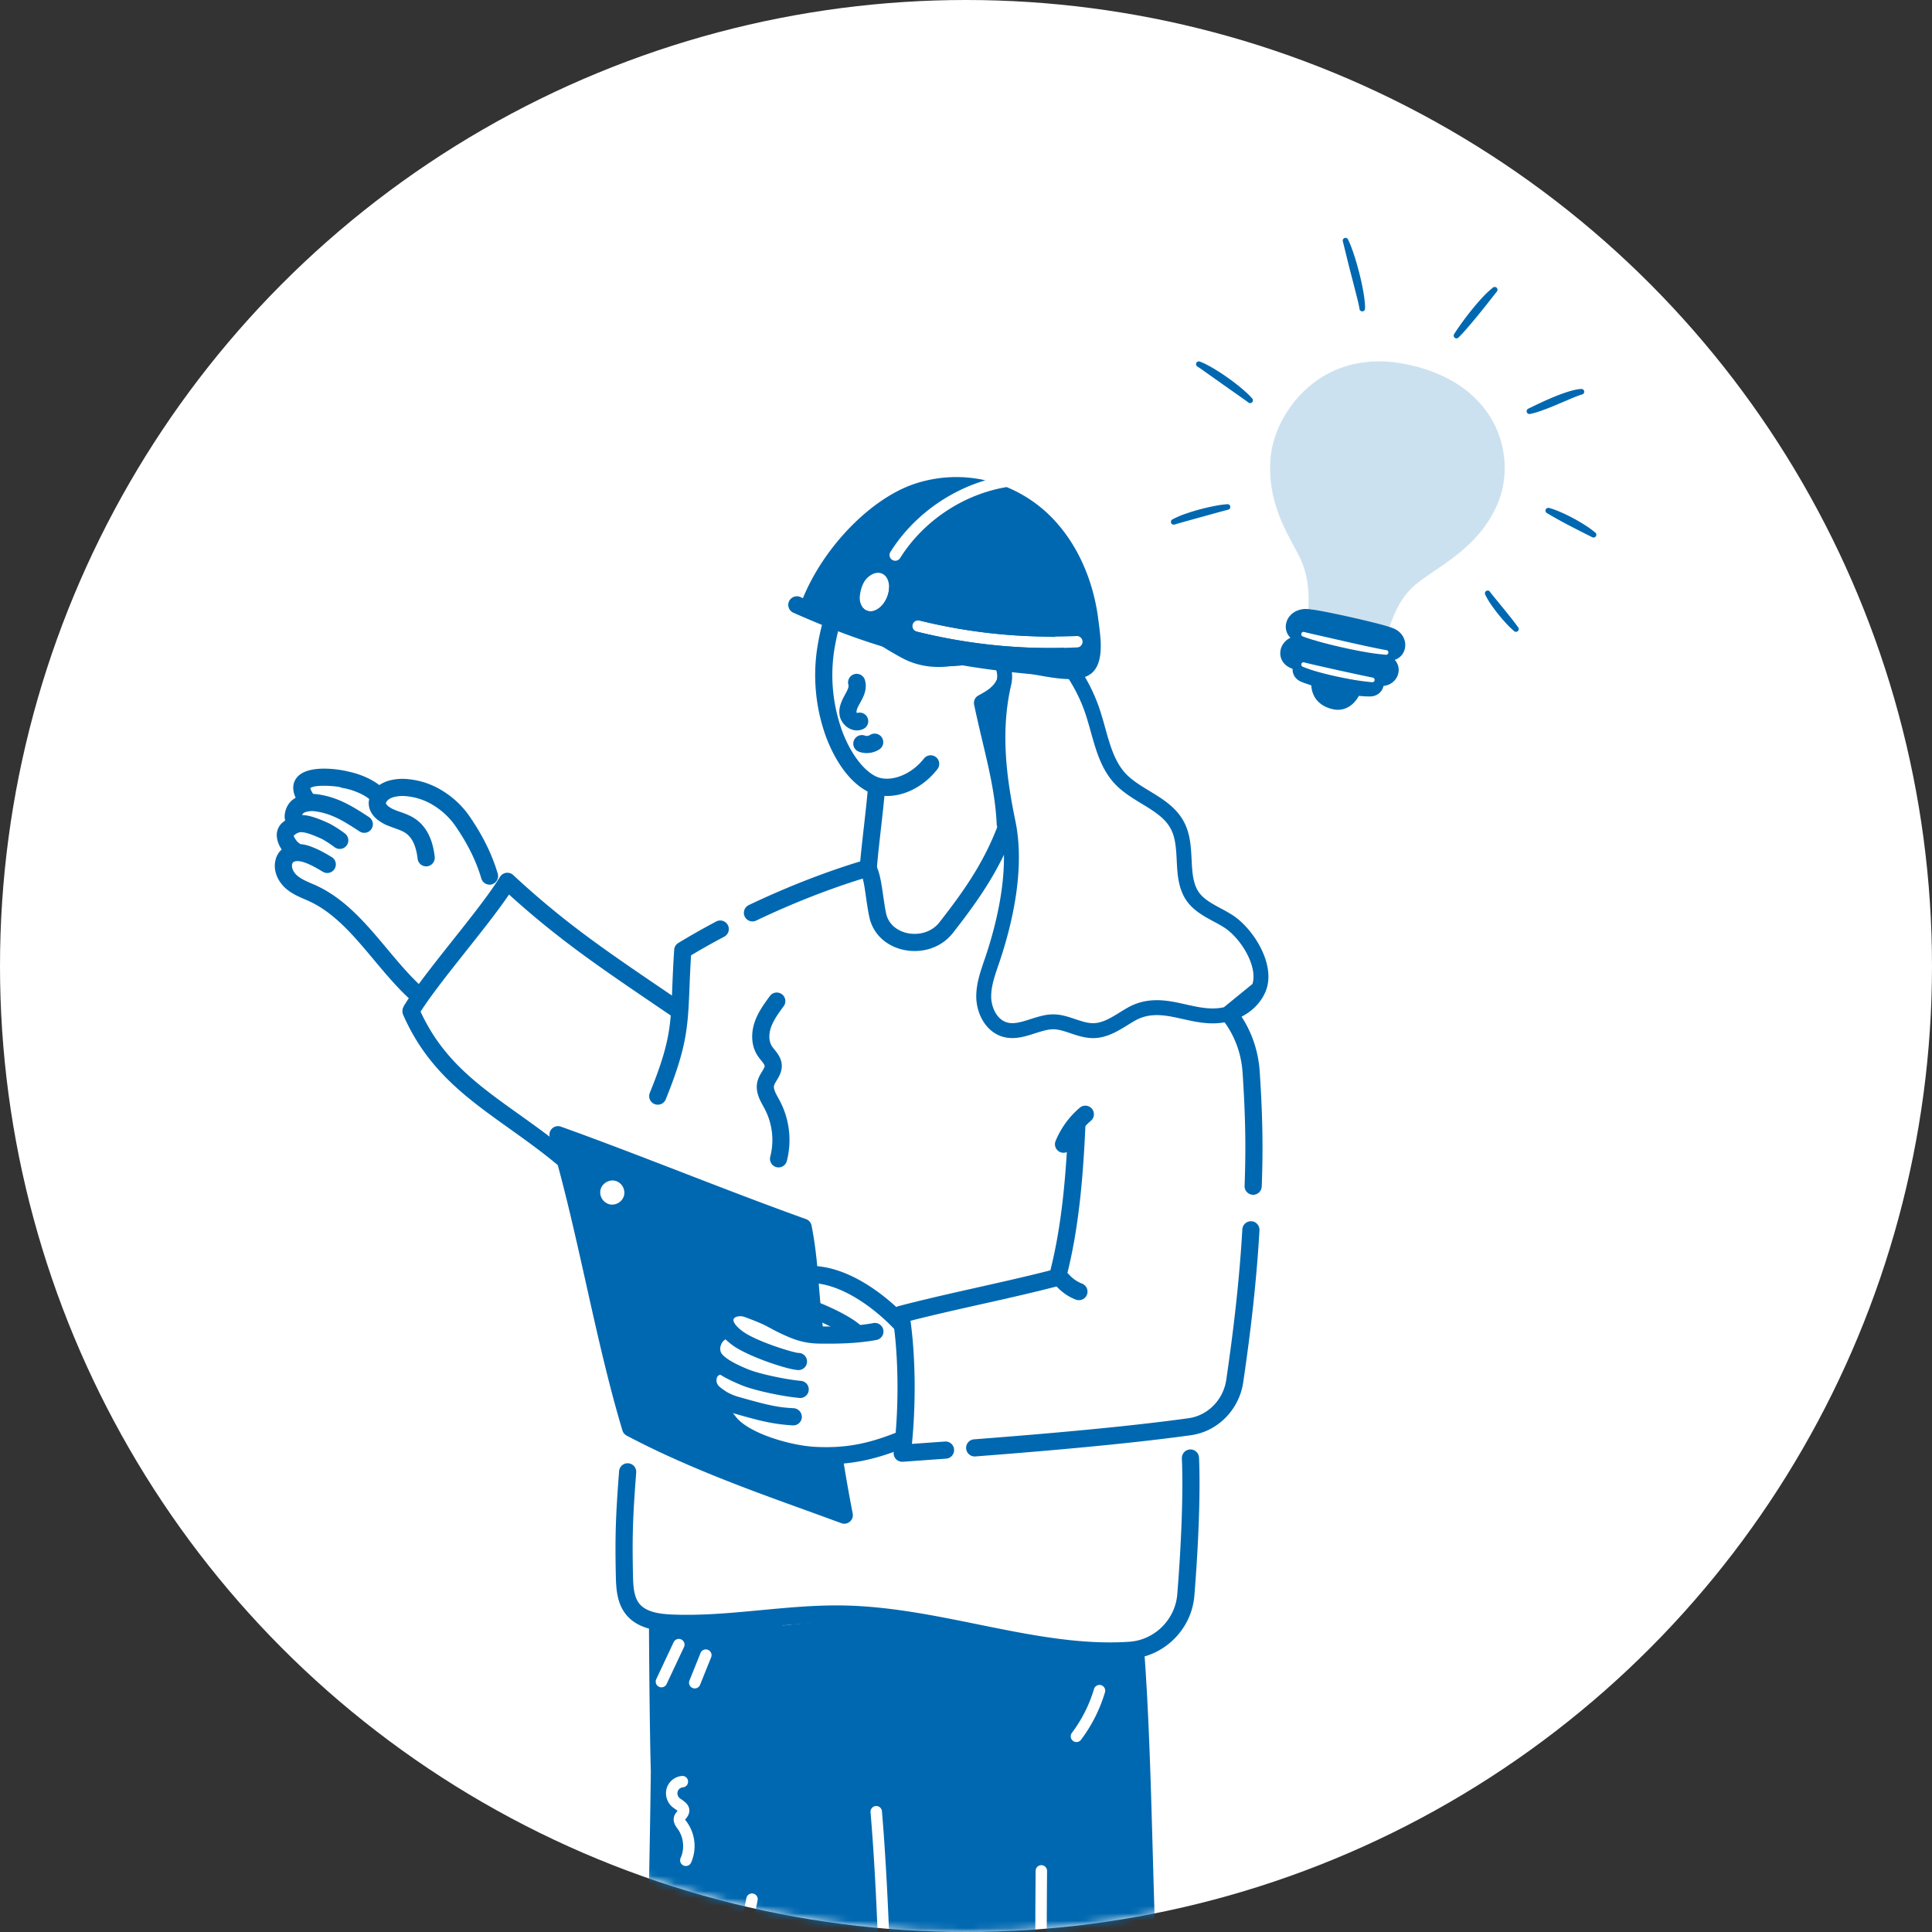 <svg width="259" height="259" fill="none" xmlns="http://www.w3.org/2000/svg"><rect width="100%" height="100%" fill="#333333" stroke="none"/><circle cx="129.5" cy="129.5" r="129.5" fill="#fff"/><mask id="mask0_567_12995" style="mask-type:alpha" maskUnits="userSpaceOnUse" x="0" y="0" width="259" height="259"><circle cx="129.5" cy="129.5" r="129.5" fill="#D9D9D9"/></mask><g mask="url('#mask0_567_12995')"><path d="M185.695 85.79c.66-1.72 1.3-5.013 3.953-7.322 2.75-2.392 8.361-4.69 11.05-10.76 2.697-6.088.475-16.08-11.777-18.8-11.757-2.61-17.896 6.346-18.543 12.062-.708 6.265 2.277 10.614 3.791 13.596 1.514 2.981 1.398 6.315 1.03 9.154-.368 2.839 9.611 4.387 10.496 2.07Z" fill="#CCE1EF"/><path d="M182.103 92.275c-.206.855-1.333 2.74-3.329 2.296-2.319-.515-2.684-2.283-2.523-3.545.136-1.054 6.076.32 5.852 1.25Z" fill="#0068B0"/><path d="M182.521 92.376a3.725 3.725 0 0 1-.428 1.04 4.189 4.189 0 0 1-.685.877c-.279.27-.605.487-.963.64a2.81 2.81 0 0 1-1.169.22 3.34 3.34 0 0 1-.58-.071l-.267-.072c-.089-.023-.175-.047-.263-.077l-.26-.099c-.043-.017-.091-.033-.13-.052l-.127-.063c-.083-.044-.169-.084-.25-.131l-.241-.158a3.272 3.272 0 0 1-.816-.824 3.351 3.351 0 0 1-.455-1.052 3.953 3.953 0 0 1-.103-1.106c.007-.09.008-.181.02-.272l.016-.136.01-.067.008-.03.01-.04a.704.704 0 0 1 .184-.332.873.873 0 0 1 .195-.148c.106-.056.22-.098.338-.122a2.9 2.9 0 0 1 .575-.06c.181-.003.357.005.53.019.346.027.684.074 1.018.132.334.059.664.133.993.21l.49.132c.163.044.328.088.491.142.333.1.66.223.977.367.175.081.341.18.497.293.099.074.187.161.261.26a.794.794 0 0 1 .117.234.678.678 0 0 1 .007.346Zm-.838-.201a.173.173 0 0 0 .003.1c.005.012.003.013.009.019a.418.418 0 0 0-.085-.09 2.099 2.099 0 0 0-.34-.222 6.031 6.031 0 0 0-.851-.37 10.958 10.958 0 0 0-.453-.149c-.152-.047-.308-.082-.466-.125a8.589 8.589 0 0 0-.94-.188 8.428 8.428 0 0 0-.941-.097 4.967 4.967 0 0 0-.457.001 1.94 1.94 0 0 0-.403.06.442.442 0 0 0-.122.05c-.008.005-.011.01-.002.004.01-.006.007-.008.016-.017a.344.344 0 0 0 .016-.031l.005-.018.002-.01-.003.055-.008.111c-.007.073-.002.147-.005.22.001.287.042.573.122.85.148.525.485.978.946 1.272l.171.106c.061.033.126.061.189.092l.093.046c.032.015.068.025.101.038l.202.073.421.113c.131.027.264.043.397.048.13.004.259-.004.387-.024.128-.022.253-.055.375-.1.252-.097.485-.237.689-.414a3.09 3.09 0 0 0 .565-.648c.158-.232.282-.487.367-.755Z" fill="#0068B0"/><path d="M175.367 88.346c1.128-.007 7.702 1.551 8.807 2.054 1.463.667.955 2.483-.484 2.491-2.392.017-6.976-1.176-8.995-1.91-1.569-.566-1.131-2.623.672-2.635Z" fill="#0068B0"/><path d="M175.365 87.932c.155.01.322.018.455.042.134.024.282.039.417.065.275.045.544.1.812.154.536.112 1.068.229 1.599.35l1.592.365c.531.12 1.06.248 1.59.379.529.13 1.056.268 1.584.424.132.035.265.071.399.12l.202.063c.069.019.141.053.212.079l.106.04c.037.01.073.035.111.052.073.034.145.08.217.122.147.094.28.207.397.335a1.658 1.658 0 0 1 .157 2.046 1.756 1.756 0 0 1-.848.672 1.993 1.993 0 0 1-.52.118l-.131.008c-.044.002-.073 0-.111 0l-.214-.002a13.74 13.74 0 0 1-1.676-.136c-.276-.033-.546-.081-.82-.12-.275-.038-.543-.093-.812-.147-.27-.053-.54-.104-.808-.164-.268-.06-.536-.115-.803-.18a49.126 49.126 0 0 1-1.587-.414l-.396-.113-.393-.12c-.262-.081-.524-.167-.785-.254s-.521-.18-.784-.28a2.372 2.372 0 0 1-.459-.237 1.987 1.987 0 0 1-.402-.363 1.697 1.697 0 0 1-.383-1.03 1.767 1.767 0 0 1 .314-1.028c.203-.289.482-.515.806-.654.304-.13.631-.195.962-.192Zm.006.828a1.52 1.52 0 0 0-.617.135c-.175.08-.325.208-.431.369a.847.847 0 0 0-.136.506c.013.17.081.332.195.46.061.066.132.123.208.171.084.051.174.093.267.124l.374.125.382.119c.509.156 1.026.297 1.543.438.518.14 1.038.273 1.559.394.522.122 1.044.247 1.568.353.261.056.523.104.786.154.262.05.525.094.786.128.518.082 1.039.138 1.562.166l.192.007c.03.001.067.004.092.003l.072-.002c.093-.006.184-.023.273-.052a.83.83 0 0 0 .414-.306.769.769 0 0 0-.041-.963 1.126 1.126 0 0 0-.351-.276c-.024-.011-.045-.025-.072-.037l-.083-.033c-.055-.023-.107-.047-.167-.069l-.183-.064a8.58 8.58 0 0 0-.375-.124 61 61 0 0 0-3.114-.853c-.261-.07-.525-.128-.788-.188-.262-.06-.525-.122-.79-.178a47.614 47.614 0 0 0-1.585-.309c-.265-.045-.528-.09-.79-.126a6.31 6.31 0 0 0-.753-.072h.003Z" fill="#0068B0"/><path d="M174.304 85.646c1.497-.03 10.187 1.919 11.645 2.568 1.927.858 1.22 3.277-.689 3.316-3.172.065-9.231-1.434-11.895-2.368-2.072-.727-1.448-3.466.939-3.516Z" fill="#0068B0"/><path d="M174.298 85.208c.197.01.413.017.587.044.174.028.37.046.549.076.361.056.717.122 1.072.188.709.136 1.415.279 2.117.436 1.404.31 2.805.633 4.203.969.699.169 1.397.342 2.096.541l.263.07.263.083.264.083.272.103c.399.144.755.387 1.035.706.297.343.468.776.485 1.23.013.45-.12.895-.379 1.265a2.23 2.23 0 0 1-1.037.808c-.206.077-.42.127-.639.148l-.162.01c-.051.004-.094.002-.142.003h-.279a19.37 19.37 0 0 1-2.196-.15c-.362-.037-.721-.093-1.08-.143-.359-.05-.717-.113-1.072-.178-.355-.065-.712-.13-1.066-.204-.354-.074-.708-.147-1.061-.223a49.68 49.68 0 0 1-4.194-1.106c-.173-.056-.346-.11-.519-.17l-.258-.09-.13-.045a.98.98 0 0 1-.135-.05 2.856 2.856 0 0 1-.583-.3 2.35 2.35 0 0 1-.501-.466 2.06 2.06 0 0 1-.441-1.304c.008-.458.157-.902.427-1.272.129-.18.283-.34.458-.476a2.5 2.5 0 0 1 .555-.337c.388-.165.806-.25 1.228-.25Zm.018.879a2.192 2.192 0 0 0-.862.199 1.63 1.63 0 0 0-.356.227 1.378 1.378 0 0 0-.275.302 1.27 1.27 0 0 0-.23.737c.002.251.091.494.252.686.083.098.18.185.287.257.119.073.244.134.375.18.03.008.079.028.118.041l.125.04.251.083c.168.053.337.102.506.154.677.204 1.359.401 2.043.577 1.372.367 2.758.69 4.15.959.348.07.698.126 1.048.19.35.066.697.12 1.046.163.691.103 1.388.167 2.087.192l.258.005c.042 0 .089.003.127.002l.107-.005a1.69 1.69 0 0 0 .409-.084 1.36 1.36 0 0 0 .645-.478c.161-.217.248-.48.247-.75a1.156 1.156 0 0 0-.271-.735 1.401 1.401 0 0 0-.315-.284.744.744 0 0 0-.093-.06.9.9 0 0 0-.097-.054l-.101-.051c-.036-.016-.076-.03-.113-.045l-.229-.089-.248-.081-.248-.082-.254-.075a54.051 54.051 0 0 0-2.059-.561 82.073 82.073 0 0 0-6.283-1.316c-.35-.056-.701-.112-1.049-.158a8.783 8.783 0 0 0-.998-.086Z" fill="#0068B0"/><path d="M175.042 82.08c1.495-.03 10.187 1.919 11.644 2.568 1.926.858 1.52 3.419-.389 3.458-3.173.065-9.531-1.575-12.195-2.51-2.075-.728-1.452-3.466.94-3.516Z" fill="#0068B0"/><path d="M175.033 81.638c.203.01.417.011.596.042.178.031.375.045.556.075.366.055.725.12 1.085.185a128.404 128.404 0 0 1 4.273.903c.708.162 1.417.33 2.124.5.707.172 1.413.35 2.121.557.367.102.728.224 1.083.364.195.088.38.196.552.322.174.132.331.287.467.459.279.353.449.78.488 1.229.041.458-.063.917-.299 1.312a2.001 2.001 0 0 1-1.07.86 2.287 2.287 0 0 1-.741.124H185.772a4.12 4.12 0 0 1-.281-.01l-.28-.015-.279-.016-.277-.026c-.184-.018-.369-.033-.554-.05l-.548-.068c-.183-.021-.364-.05-.545-.077l-.545-.083c-.361-.065-.723-.12-1.082-.19a64.35 64.35 0 0 1-4.271-.982 54.703 54.703 0 0 1-2.106-.613l-.523-.172-.524-.183a2.555 2.555 0 0 1-1.107-.742 2.076 2.076 0 0 1-.482-1.304c.001-.463.144-.915.411-1.294.128-.184.282-.348.456-.489.171-.14.359-.258.561-.349a3.089 3.089 0 0 1 1.237-.27Zm.018.886a2.185 2.185 0 0 0-.872.201c-.13.06-.251.137-.361.229-.107.088-.2.192-.277.307a1.294 1.294 0 0 0-.221.751c.01.254.107.497.275.688.189.201.428.349.692.43l.507.164.513.157a54.61 54.61 0 0 0 2.071.59 64.063 64.063 0 0 0 4.722 1.1l.528.1.529.09c.176.03.353.06.528.084l.53.075c.176.023.351.04.528.06l.265.03.262.018.263.02c.088.006.175.012.261.011l.26.006.13.003.065.001h.059a1.38 1.38 0 0 0 .402-.067c.248-.078.46-.241.598-.46.142-.231.208-.501.187-.771a1.42 1.42 0 0 0-.294-.769 1.757 1.757 0 0 0-.303-.304 2.242 2.242 0 0 0-.383-.227c-.319-.129-.643-.24-.973-.336-.682-.206-1.381-.387-2.079-.568a93.356 93.356 0 0 0-4.224-.956 75.529 75.529 0 0 0-2.124-.4c-.354-.057-.708-.117-1.06-.165-.177-.027-.349-.044-.522-.063-.173-.018-.325-.016-.482-.029ZM199.731 79.33c.297.385.623.78.944 1.173l.97 1.187c.163.197.319.4.482.598l.482.6c.315.403.626.813.921 1.224l.006.001a.375.375 0 0 1-.544.505 12.554 12.554 0 0 1-1.129-1.102 22.614 22.614 0 0 1-1.955-2.443 9.807 9.807 0 0 1-.812-1.38.375.375 0 0 1 .147-.471.374.374 0 0 1 .487.087l.001.022ZM207.65 68.089c.29.077.576.17.856.276l.412.162.406.172c.537.235 1.065.498 1.58.775.259.136.515.28.768.43l.379.224.375.233c.504.314.987.662 1.443 1.041a.374.374 0 0 1 .073.492.371.371 0 0 1-.48.128l-.005-.001c-.512-.253-1.024-.512-1.537-.773-.258-.13-.513-.262-.768-.394l-.768-.398a58.992 58.992 0 0 1-3.014-1.678l-.006-.002a.373.373 0 0 1-.151-.463.377.377 0 0 1 .434-.222l.003-.002ZM204.884 54.782c.536-.256 1.098-.535 1.663-.796a40.468 40.468 0 0 1 1.723-.761 25.133 25.133 0 0 1 1.786-.663c.153-.048.303-.1.461-.14.158-.041.31-.09.471-.125l.239-.055a6.81 6.81 0 0 1 .249-.043c.17-.03.341-.048.514-.055a.37.37 0 0 1 .143.718l-.054.019c-.135.046-.263.076-.405.133l-.208.074-.21.084c-.14.053-.282.112-.423.171l-.425.178-1.715.729c-.575.245-1.159.477-1.75.694-.296.11-.597.213-.902.31-.312.1-.63.181-.952.243a.374.374 0 0 1-.225-.704l.02-.01ZM194.943 44.779c.173-.276.366-.56.555-.837a39.315 39.315 0 0 1 1.824-2.436 29.41 29.41 0 0 1 1.329-1.541c.463-.514.966-.989 1.504-1.422a.374.374 0 0 1 .523.524l-.009.012-1.229 1.56c-.102.133-.207.262-.312.393l-.312.394-.632.781a79.671 79.671 0 0 1-1.296 1.55 36.47 36.47 0 0 1-.67.76c-.226.251-.454.498-.707.742a.373.373 0 0 1-.574-.468l.006-.012ZM182.252 41.398l-.047-.264c-.014-.088-.038-.184-.057-.275-.038-.183-.084-.372-.129-.56-.088-.373-.187-.748-.281-1.127l-.583-2.268-.294-1.136-.283-1.139-.279-1.136c-.049-.188-.089-.38-.137-.564l-.069-.28-.07-.27-.006-.026a.369.369 0 0 1 .498-.438c.085.035.155.1.195.183l.137.282.12.279c.081.187.149.373.222.559l.202.561.187.566c.064.188.119.378.176.567.057.19.115.379.168.57.105.382.211.762.307 1.147.193.769.366 1.54.507 2.324.074.39.133.784.182 1.183.02.205.049.4.059.607.006.102.015.204.017.31l-.003.324a.37.37 0 0 1-.734.062l-.005-.041ZM167.362 53.962c-.542-.403-1.122-.8-1.692-1.207l-1.721-1.21-1.716-1.218-.854-.604c-.141-.098-.283-.203-.421-.294-.07-.048-.14-.098-.209-.142-.069-.044-.136-.085-.204-.13l-.034-.023a.371.371 0 0 1 .33-.66c.092.033.182.069.273.103.09.034.17.074.255.112.086.038.168.078.248.12l.244.122.475.259c.157.089.309.183.464.272.309.183.608.379.908.572.299.193.592.4.884.603.581.415 1.151.842 1.703 1.3.138.114.277.227.407.346.13.118.27.236.403.36.271.245.528.507.769.784a.37.37 0 0 1-.009.496.373.373 0 0 1-.494.046l-.009-.007ZM164.645 68.33c-.58.143-1.19.315-1.79.48l-1.808.498c-1.202.337-2.412.662-3.587 1.01l-.005-.001a.371.371 0 0 1-.461-.482.37.37 0 0 1 .176-.203 12.4 12.4 0 0 1 1.778-.765 28.695 28.695 0 0 1 3.685-.998 14.492 14.492 0 0 1 1.914-.278.372.372 0 0 1 .115.73l-.017.008Z" fill="#0068B0"/><path d="M174.837 84.725c.896.222 1.825.427 2.742.635l2.759.63c.919.209 1.839.413 2.76.614.921.196 1.842.394 2.761.554a.31.31 0 0 1 .264.347.31.31 0 0 1-.342.27 30.42 30.42 0 0 1-2.84-.38l-.702-.127-.699-.137a54.697 54.697 0 0 1-1.394-.295 64.744 64.744 0 0 1-2.769-.673l-.687-.19-.686-.2c-.461-.144-.908-.281-1.365-.46a.312.312 0 0 1 .189-.593l.009.005ZM174.847 88.801c.748.193 1.513.365 2.277.538l2.3.517 2.304.502c.769.163 1.536.328 2.305.482a.309.309 0 0 1 .244.349.309.309 0 0 1-.332.267 30.258 30.258 0 0 1-2.368-.306 33.703 33.703 0 0 1-1.171-.214c-.391-.073-.779-.156-1.167-.238a41.398 41.398 0 0 1-2.315-.562 19.414 19.414 0 0 1-2.283-.754.308.308 0 0 1-.163-.159.31.31 0 0 1 .135-.402.312.312 0 0 1 .226-.028l.008.008Z" fill="#fff"/><path d="M55.638 134.25a1.148 1.148 0 0 1-.698-.301c-1.754-1.615-3.319-3.486-4.833-5.295-2.724-3.256-5.296-6.331-8.79-7.898l-.475-.209c-.79-.338-1.607-.694-2.35-1.292-1.18-.95-1.802-2.339-1.62-3.626.318-2.275 2.605-2.963 4.758-2.159 1.051.392 1.725.758 2.836 1.426a1.15 1.15 0 0 1-.321 2.102c-.297.073-.61.025-.87-.133-.886-.534-3.03-1.835-3.924-1.305-.331.198-.357 1.141.583 1.898.59.474 1.43.806 2.326 1.194 3.977 1.784 6.842 5.209 9.613 8.521 1.466 1.753 2.982 3.566 4.626 5.079a1.154 1.154 0 0 1 .277 1.302 1.153 1.153 0 0 1-1.138.692v.004Z" fill="#0068B0"/><path d="M38.798 114.93c-.78-.508-1.636-1.68-1.69-2.85a2.202 2.202 0 0 1 .843-1.875c.7-.558 1.612-1.097 3.035-.902.791.111 1.847.478 3.227 1.124.713.39 1.396.832 2.044 1.322a1.157 1.157 0 0 1 .398 1.215 1.15 1.15 0 0 1-1.818.596 15.504 15.504 0 0 0-1.626-1.063c-1.408-.657-2.163-.862-2.542-.915-.5-.071-.78.022-1.29.427-.006.171.382.801.677.992a1.139 1.139 0 0 1 .497.727 1.152 1.152 0 0 1-1.755 1.201v.001Z" fill="#0068B0"/><path d="M39.5 111.432c-1.237-.521-1.72-1.862-1.005-3.31.8-1.615 2.897-1.796 4.01-1.649 2.826.374 4.833 1.679 6.957 3.06a1.154 1.154 0 0 1 .338 1.593 1.152 1.152 0 0 1-1.592.337c-2.065-1.343-3.696-2.402-6.005-2.708-.691-.093-1.503.101-1.645.388-.034.067-.06.137-.08.209a1.156 1.156 0 0 1-.1 2.082 1.138 1.138 0 0 1-.877-.002Z" fill="#0068B0"/><path d="M40.322 108.089c-1.498-2.034-1.057-3.286-.423-3.974 1.498-1.632 5.601-1 6.817-.676 1.567.327 3.536 1.102 4.813 2.405a1.143 1.143 0 0 1 .329.817 1.149 1.149 0 0 1-1.602 1.047 1.144 1.144 0 0 1-.371-.253c-.947-.968-2.682-1.615-3.981-1.828a1.174 1.174 0 0 1-.35-.119c-1.317-.221-3.548-.277-3.956.157.021.002.042.331.577 1.057a1.15 1.15 0 1 1-1.853 1.365v.002Z" fill="#0068B0"/><path d="M65.551 118.594a1.153 1.153 0 0 1-1.023-.821c-.687-2.333-1.812-4.614-3.43-6.974a9.805 9.805 0 0 0-2.91-2.789 8.336 8.336 0 0 0-3.68-1.27 4.87 4.87 0 0 0-1.663.099 2.882 2.882 0 0 0-.431.15c-.459.207-.677.55-.678.676 0 .127.216.393.626.629.115.071.233.135.355.193l.063.024c.274.12.57.229.862.329.597.212 1.213.431 1.794.786 2.394 1.448 2.733 4.332 2.843 5.279a1.152 1.152 0 0 1-2.286.27c-.218-1.852-.776-2.989-1.752-3.581-.381-.23-.864-.403-1.376-.585a22.475 22.475 0 0 1-.956-.363 1.333 1.333 0 0 1-.208-.09 5.663 5.663 0 0 1-.533-.29c-1.104-.637-1.734-1.567-1.737-2.598.003-1.214.952-2.547 2.822-3.051a7.118 7.118 0 0 1 2.467-.166c1.665.16 3.269.712 4.68 1.609a12.103 12.103 0 0 1 3.59 3.44c1.756 2.563 2.978 5.055 3.738 7.622a1.15 1.15 0 0 1-.643 1.38c-.17.075-.355.107-.54.095l.006-.003ZM88.097 148.09a1.139 1.139 0 0 1-.896-.538 1.15 1.15 0 0 1-.09-1.042c2.71-6.687 2.8-8.903 3.019-14.255.057-1.405.122-2.998.25-4.931a1.153 1.153 0 0 1 .552-.911 99.635 99.635 0 0 1 5.083-2.879 1.143 1.143 0 0 1 1.272.131 1.143 1.143 0 0 1 .412.779 1.156 1.156 0 0 1-.609 1.125 96.182 96.182 0 0 0-4.45 2.503 199.703 199.703 0 0 0-.206 4.278c-.216 5.304-.325 7.966-3.185 15.025a1.145 1.145 0 0 1-1.151.715ZM116.536 122.916c-.405-1.917-.542-3.898-.878-5.135-4.634 1.43-9.551 3.367-14.287 5.63a1.149 1.149 0 0 1-1.535-.541 1.152 1.152 0 0 1 .542-1.535c5.179-2.472 10.58-4.571 15.612-6.058 2.147-.631 2.155 4.13 2.798 7.163.643 3.048 5.179 3.731 7.139 1.215l.125-.16c3.68-4.699 6.327-8.686 8.148-14.032a1.144 1.144 0 0 1 .724-.72 1.144 1.144 0 0 1 1.012.14c3.294 2.241 4.91 4.346 8.153 7.08.115.098.21.217.28.351a1.167 1.167 0 0 1 .074.878 1.149 1.149 0 0 1-1.839.53c-2.586-2.179-4.556-4.374-6.755-6.061-1.891 4.934-4.495 8.793-7.988 13.254l-.119.153c-3.128 4.014-10.144 2.875-11.206-2.152ZM119.807 194.67c.739-5.942.669-13.118-.179-18.28a1.148 1.148 0 0 1 .847-1.299c6.597-1.728 13.737-3.101 20.336-4.792 1.634-6.448 2.134-13.519 2.405-19.623a1.153 1.153 0 0 1 1.999-.726c.206.226.314.523.3.828-.285 6.432-.824 13.929-2.649 20.762a1.154 1.154 0 0 1-.82.816c-6.474 1.696-13.483 3.048-19.987 4.702.672 4.839.738 11.06.191 16.507l4.401-.315a1.147 1.147 0 0 1 1.129.625 1.152 1.152 0 0 1-.162 1.281 1.152 1.152 0 0 1-.8.388l-5.783.416a1.152 1.152 0 0 1-1.228-1.29ZM129.52 194.187a1.143 1.143 0 0 1 .627-1.114c.135-.068.282-.109.433-.12 12.542-.96 21.952-1.885 28.761-2.831 2.58-.358 4.657-2.474 5.049-5.145 1.107-7.534 1.792-13.944 2.156-20.174a1.153 1.153 0 0 1 1.215-1.082c.609.017 1.119.582 1.082 1.217-.369 6.298-1.059 12.773-2.18 20.374-.541 3.676-3.423 6.591-7.009 7.089-6.859.952-16.312 1.882-28.903 2.846a1.151 1.151 0 0 1-1.231-1.06ZM167.916 160.166a1.15 1.15 0 0 1-1.069-1.192c.192-5.107.115-9.366-.27-15.192-.198-3.003-1.401-5.808-3.386-7.902-5.115-5.393-8.817-8.793-15.237-13.992a1.135 1.135 0 0 1-.44-.777 1.16 1.16 0 0 1 .248-.858 1.155 1.155 0 0 1 1.241-.373c.146.046.281.121.398.22 6.508 5.273 10.265 8.72 15.458 14.196 2.354 2.483 3.779 5.797 4.014 9.334.39 5.911.467 10.234.273 15.43a1.157 1.157 0 0 1-.368.801 1.135 1.135 0 0 1-.825.306l-.037-.001Z" fill="#0068B0"/><path d="M83.922 216.435c-1.189-1.475-1.326-3.353-1.364-5.152-.121-5.566-.004-8.261.436-14.057a1.149 1.149 0 0 1 1.227-1.06h.007a1.147 1.147 0 0 1 1.006.789c.047.143.066.295.054.445-.44 5.802-.55 8.322-.43 13.834.032 1.459.121 2.843.855 3.755.932 1.156 2.811 1.381 4.345 1.448 7.48.328 15.207-1.336 22.894-1.213 13.268.212 26.109 5.699 38.442 4.866 3.393-.229 6.158-2.97 6.43-6.376.583-7.293.807-13.939.613-18.232a1.156 1.156 0 0 1 1.1-1.171 1.147 1.147 0 0 1 1.2 1.067c.198 4.386-.029 11.136-.62 18.52-.363 4.533-4.046 8.183-8.568 8.489-7.015.476-13.896-.946-20.936-2.376-14.348-2.915-17.626-2.886-28.397-1.865-4.001.381-8.14.771-12.258.591-2.272-.1-4.604-.525-6.036-2.302ZM75.51 156.519a1.144 1.144 0 0 1-.657-.266c-2.247-1.879-4.484-3.476-6.649-5.02-5.624-4.014-10.937-7.805-14.162-15.207a1.152 1.152 0 0 1 1.475-1.531c.284.112.513.331.635.611 2.97 6.82 7.798 10.264 13.39 14.255 2.198 1.571 4.472 3.193 6.787 5.129a1.15 1.15 0 0 1-.819 2.03v-.001ZM98.282 180.394c-2.617-1.868-2.417-3.587-2.065-4.446.702-1.708 2.83-2.137 4.399-1.557 2.879 1.066 3.247 1.383 3.546 1.517 2.325 1.213 3.608 1.883 5.716 1.911 2.213.032 4.8.002 7.218-.453a1.152 1.152 0 0 1 1.147 1.774c-.168.25-.427.425-.721.487-2.617.493-5.35.526-7.677.494-2.653-.037-4.283-.887-6.744-2.172-.245-.112-.648-.424-3.28-1.399-.572-.211-1.33-.072-1.47.275-.151.367.36 1.047 1.271 1.695 1.882 1.342 6.6 2.77 7.374 2.849a1.154 1.154 0 0 1 1.192 1.062 1.152 1.152 0 0 1-1.015 1.231c-1.087.125-6.75-1.741-8.891-3.268Zm8.686.976a.739.739 0 0 0-.066.007l.066-.007Z" fill="#0068B0"/><path d="m107.186 187.405-.013-.001c-2.002-.161-5.885-.95-7.706-1.687-2.426-.981-3.939-1.948-4.627-2.955-1.258-1.846-.38-4.489 1.548-5.339a1.146 1.146 0 0 1 1.54.579 1.148 1.148 0 0 1-.235 1.272 1.156 1.156 0 0 1-.377.255c-.616.271-1.019 1.284-.574 1.936.19.276.917 1.039 3.589 2.119 1.566.634 5.234 1.382 7.027 1.53a1.148 1.148 0 0 1 1.061 1.234 1.153 1.153 0 0 1-1.233 1.061v-.004Z" fill="#0068B0"/><path d="M98.378 189.474a9.086 9.086 0 0 1-3.434-1.82c-2.147-1.835-1.301-5.514 1.6-5.663a1.158 1.158 0 0 1 .831.293 1.146 1.146 0 0 1 .38.795 1.146 1.146 0 0 1-.653 1.099 1.135 1.135 0 0 1-.435.111.57.57 0 0 0-.565.414 1.152 1.152 0 0 0 .342 1.201 6.701 6.701 0 0 0 2.572 1.359c4.168 1.193 5.38 1.415 7.396 1.52a1.18 1.18 0 0 1 1.084 1.215 1.156 1.156 0 0 1-1.215 1.084c-2.82-.161-4.764-.708-7.903-1.608Z" fill="#0068B0"/><path d="M96.864 191.392c-.68-.853-1.41-1.799-1.213-2.913.075-.432.327-1.047 1.103-1.529a1.149 1.149 0 0 1 1.584.375 1.152 1.152 0 0 1-.376 1.584l-.016.01c.087.225.346.565.724 1.039 1.762 2.222 7.329 3.828 10.568 4.001 3.886.209 6.956-.331 10.95-1.926a1.147 1.147 0 0 1 1.251.265 1.168 1.168 0 0 1 .327.818 1.15 1.15 0 0 1-.725 1.054c-4.275 1.708-7.732 2.312-11.927 2.087-3.705-.201-9.917-1.926-12.25-4.865ZM119.921 178.205c-2.789-2.949-7.173-6.127-11.137-6.202a1.157 1.157 0 0 1-1.049-.73 1.153 1.153 0 0 1 1.093-1.571c5.892.113 11.256 5.326 12.765 6.922a1.153 1.153 0 0 1-.044 1.628 1.154 1.154 0 0 1-1.628-.044v-.003ZM113.74 179.315c-.8-.717-2.904-1.786-4.471-2.423a1.149 1.149 0 0 1-.736-1.06 1.143 1.143 0 0 1 .712-1.077 1.15 1.15 0 0 1 .89.005c1.339.543 3.928 1.754 5.142 2.842a1.15 1.15 0 0 1-1.537 1.713ZM135.911 110.357c-.258-5.479-1.926-10.947-2.89-15.52 1.872-1.112 3.047-2.492 3.087-4.675.013-1.544-.616-3.197-2.136-3.524a3.242 3.242 0 0 1-3.148-.293c-5.381 2.134-10.821-1.356-14.235-4.396-.67-.047-1.119-.556-1.291-1.212A32.384 32.384 0 0 1 113.674 79a1.163 1.163 0 0 0-1.021-.384 1.157 1.157 0 0 0-.886.635c-1.105 2.285-1.911 5.48-2.267 8.008a24.278 24.278 0 0 0 1.13 11.225c.461 1.317 2.212 5.761 5.584 7.57 2.891 1.541 6.954.279 9.456-2.945a1.148 1.148 0 1 0-1.816-1.411c-1.764 2.268-4.707 3.308-6.553 2.325-2.094-1.123-3.697-3.98-4.496-6.289a22.053 22.053 0 0 1-1.03-10.16c.284-1.942.75-3.853 1.391-5.708 4.884 5.11 11.968 9.255 18.524 6.616.244-.078 1.209.28 1.788.394.274.132.528 1.507.106 2.322-.438.862-1.179 1.371-2.402 2.023a1.145 1.145 0 0 0-.594 1.243c1.241 5.944 2.784 10.704 3.026 15.999.032.664.62 1.148 1.208 1.092a1.15 1.15 0 0 0 .793-.373 1.128 1.128 0 0 0 .296-.825Z" fill="#0068B0"/><path d="M112.535 95.722c-.182-1.772 1.411-3.184 1.2-3.919a1.155 1.155 0 0 1 .791-1.425 1.154 1.154 0 0 1 1.425.791c.569 1.983-1.215 3.416-1.122 4.317a.25.25 0 0 0 .064.1 1.15 1.15 0 0 1 .857 2.128c-1.406.696-3.059-.47-3.215-1.992ZM115.17 100.783a1.144 1.144 0 0 1-.665-.588 1.16 1.16 0 0 1-.049-.887 1.158 1.158 0 0 1 .598-.657 1.149 1.149 0 0 1 .887-.036.804.804 0 0 0 .681-.08 1.15 1.15 0 1 1 1.272 1.918 3.118 3.118 0 0 1-2.724.33ZM115.259 116.328c.097-2.02 1.002-8.914 1.093-10.853a1.157 1.157 0 0 1 .375-.797 1.163 1.163 0 0 1 .829-.298 1.14 1.14 0 0 1 .797.376 1.153 1.153 0 0 1 .298.829c-.098 2.031-1.001 8.912-1.094 10.853a1.152 1.152 0 0 1-1.203 1.073 1.154 1.154 0 0 1-1.095-1.183ZM114.312 202.891c-.513-2.598-.865-4.656-1.336-7.546a1.15 1.15 0 0 0-1.18-.964c-3.486.134-6.203.14-9.437-1.019-1.396-.5-3.156-1.268-3.94-1.857-.412-.312-.802-1.277-.988-2.357a1.625 1.625 0 0 0 .487-1.562c-.196-.801-.837-1.192-1.221-1.449a2.77 2.77 0 0 1-1.108-1.721 2.31 2.31 0 0 0 .938-2.073c-.088-.875-.567-1.49-.9-2.054a3.012 3.012 0 0 1-.221-.503c.268-.298 1.872-.48 2.248-1.929.132-.523.03-.953.028-1.177 0-.483.856-.786 1.37-.68 1.128.237 1.857.467 2.734 1.072 2.697 1.863 5.073 2.716 7.471 2.672a1.14 1.14 0 0 0 .467-.108 1.142 1.142 0 0 0 .615-.707c.047-.154.061-.317.041-.477-.725-5.836-.654-9.48-1.586-14.162a1.15 1.15 0 0 0-.742-.859c-5.18-1.853-10.923-4.07-16.474-6.213-5.52-2.131-11.222-4.334-16.388-6.183a1.145 1.145 0 0 0-1.177.252 1.149 1.149 0 0 0-.308 1.164c1.835 6.08 3.367 12.944 4.849 19.58 1.49 6.675 3.032 13.578 4.89 19.739a1.15 1.15 0 0 0 .564.685c7.896 4.176 16.407 7.253 23.917 9.967 5.307 1.92 4.917 1.823 5.18 1.841a1.152 1.152 0 0 0 1.208-1.371l-.001-.001Zm-30.645-42.653a1.663 1.663 0 0 1-1.886 1.226 1.662 1.662 0 0 1-1.304-1.832c.123-.836.947-1.45 1.78-1.377a.943.943 0 0 1 .129.025.84.84 0 0 1 .131.025 1.662 1.662 0 0 1 1.148 1.933h.002ZM158.412 298.689c-.302-2.158-.609-4.27-.908-6.32l-.314-2.162c-2.975-20.423-2.221-46.585-3.732-68.004a1.15 1.15 0 0 0-.816-1.022 1.14 1.14 0 0 0-.684.009c-.222.072-.417.21-.558.396-8.107.028-15.678-2.581-23.767-3.575a96.648 96.648 0 0 0-22.583-.11 48.09 48.09 0 0 0-1.647-.143c-1.58.015-3.139.323-4.704.488-3.52.368-8.316-.258-11.689-1.33-.033 1.971.1 16.195.238 20.514-.167 14.554-.68 33.203-.668 42.178.01 4.845-.016 9.823-.078 15.219-.108 9.26-.34 18.806-.692 28.374-.017.461-.09 1.04-.168 1.651-.185 1.45-.395 3.09-.002 4.371.496 1.625.901 1.964 2.569 2.14l.429.046c1.535.179 3.087.304 4.621.412.712.049 1.419.099 2.119.14l1.578.104c.206.014.753.04 1.523.078 2.479.123 7.096.352 10.531.614a17.93 17.93 0 0 0 2.781-.021c1.364-.114 2.376-1.207 2.521-2.719.578-6.1.881-10.896 1.175-15.543.376-5.934.699-11.06 1.514-17.517.446-3.558.783-7.145 1.153-10.602.035-15.816-.519-32.436-1.453-43.446a.768.768 0 0 1 1.529-.13c.848 10.004 1.383 24.609 1.452 39.048.924 5.783 1.937 11.076 3.071 15.414 3.666 14.01 7.455 26.94 11.257 38.43.065.197.183.373.339.509.157.135.347.226.552.263 3.125.552 7.339 1.018 11.755 1.327 3.55.248 7.23.395 10.577.405 1.33.007 2.607-.013 3.794-.061a1.15 1.15 0 0 0 1.105-1.168c-.18-11.89-1.981-26.012-3.72-38.257Zm-70.068-72.562a.767.767 0 0 1-.368-1.02l2.345-4.987a.768.768 0 0 1 1.389.652l-2.345 4.987a.768.768 0 0 1-1.02.368h-.001Zm4.311 23.548a.763.763 0 0 1-.425.422.756.756 0 0 1-.599-.011.772.772 0 0 1-.453-.741.765.765 0 0 1 .077-.296c.547-1.223.391-2.767-.387-3.841-.287-.392-.66-.901-.529-1.561.08-.41.313-.659.493-.898-.144-.124-.498-.342-.711-.522a2.417 2.417 0 0 1-.744-2.5 2.351 2.351 0 0 1 2.013-1.644.763.763 0 0 1 .851.701.765.765 0 0 1-.729.827.81.81 0 0 0-.666.56.862.862 0 0 0 .252.872c.385.319 1.447.794 1.298 1.87-.078.561-.498.91-.557 1.049.085.086.162.18.228.281a5.51 5.51 0 0 1 .59 5.432h-.002Zm2.673-27.491-1.47 3.663a.768.768 0 1 1-1.425-.572l1.472-3.662a.764.764 0 0 1 1.003-.44.777.777 0 0 1 .422.418.766.766 0 0 1-.002.593Zm1.365 101.196a.771.771 0 0 1-.76.465.765.765 0 0 1-.649-1.066c2.768-6.503 2.255-13.953 1.758-21.159-.07-1.029-.14-2.057-.203-3.078-.779-13.012.545-31.145 3.222-44.096a.765.765 0 0 1 .906-.596.763.763 0 0 1 .596.907c-2.652 12.833-3.964 30.801-3.192 43.694.061 1.016.131 2.039.202 3.065.508 7.384 1.034 15.021-1.878 21.862l-.002.002Zm7.357-19.293a.766.766 0 0 1-.81-.722 4.387 4.387 0 0 1 1.455-3.468 2.082 2.082 0 0 1 1.913-3.035.759.759 0 0 1 .547.232.764.764 0 0 1 .149.849.774.774 0 0 1-.435.406.767.767 0 0 1-.3.046.564.564 0 0 0-.334 1.02.77.77 0 0 1-.063 1.298 2.854 2.854 0 0 0-1.401 2.564.765.765 0 0 1-.719.808l-.002.002Zm3.63 1.773-1.776 2.925a.764.764 0 0 1-1.044.243.764.764 0 0 1-.344-.465.765.765 0 0 1 .077-.573l1.775-2.926a.775.775 0 0 1 .473-.347.758.758 0 0 1 .581.089.775.775 0 0 1 .347.474.753.753 0 0 1-.089.58Zm39.936-79.95a.77.77 0 0 1 .516.955 20.114 20.114 0 0 1-3.216 6.368.765.765 0 0 1-.506.299.77.77 0 0 1-.72-1.221 18.573 18.573 0 0 0 2.971-5.885.772.772 0 0 1 .957-.518l-.002.002Zm-12.167 79.518c-.363.155-.759.22-1.153.191-.911-.064-1.784-.604-2.187-1.457a2.587 2.587 0 0 1 .007-2.162l-.491-.077a.769.769 0 0 1-.647-.764 6.196 6.196 0 0 1 .429-2.223 3.115 3.115 0 0 1-2.309-3.223c.034-.478.177-.943.42-1.357a.755.755 0 0 1 .198-.227.764.764 0 0 1 1.212.417.775.775 0 0 1-.086.585 1.58 1.58 0 0 0 .758 2.262c.279.116.585.15.883.098a.763.763 0 0 1 .771.331.762.762 0 0 1 .007.839 4.778 4.778 0 0 0-.697 1.857l1.162.184a.767.767 0 0 1 .233 1.439c-.458.236-.681.897-.462 1.366.219.47.875.716 1.348.511a.769.769 0 0 1 1.019.991.763.763 0 0 1-.415.419Zm13.661 11.521a.782.782 0 0 1-.435.396.764.764 0 0 1-.587-.029c-2.222-1.048-2.83-3.728-2.675-5.704.084-1.058.335-2.079.571-3.066.219-.903.426-1.756.514-2.627.33-3.253-1.05-6.478-2.385-9.597-.267-.625-.533-1.248-.786-1.87-4.916-12.097-4.577-30.593-4.494-43.648a.761.761 0 0 1 .227-.542.757.757 0 0 1 .837-.161.775.775 0 0 1 .413.417.758.758 0 0 1 .057.294c-.081 12.826-.43 31.236 4.381 43.062.249.613.513 1.227.776 1.844 1.412 3.298 2.871 6.708 2.5 10.356-.098.976-.328 1.92-.549 2.834-.235.971-.458 1.888-.532 2.824-.127 1.607.381 3.527 1.8 4.196a.768.768 0 0 1 .369 1.015l-.002.006ZM142.137 154.453a1.148 1.148 0 0 1-.623-.622 1.147 1.147 0 0 1-.002-.88 11.761 11.761 0 0 1 3.24-4.454 1.15 1.15 0 0 1 1.49 1.755 9.423 9.423 0 0 0-2.604 3.577 1.154 1.154 0 0 1-1.501.624ZM104.081 156.465a1.152 1.152 0 0 1-.821-1.404 8.972 8.972 0 0 0-.749-6.41l-.177-.327c-.489-.884-1.096-1.992-.81-3.273.125-.558.395-1.005.632-1.398.17-.279.361-.596.351-.756-.009-.16-.25-.475-.472-.744a7.73 7.73 0 0 1-.493-.662c-.792-1.231-.924-2.872-.363-4.502.456-1.32 1.276-2.437 2-3.423a1.147 1.147 0 0 1 1.634-.286 1.141 1.141 0 0 1 .46.775 1.148 1.148 0 0 1-.239.869c-.658.898-1.337 1.822-1.678 2.811-.326.944-.28 1.881.121 2.505.107.16.222.315.346.463.413.514.927 1.151.978 2.06.049.869-.355 1.537-.679 2.074-.163.272-.315.521-.359.715-.097.429.246 1.057.578 1.658l.194.355a11.296 11.296 0 0 1 .947 8.072 1.15 1.15 0 0 1-1.401.828ZM144.224 174.227a6.797 6.797 0 0 1-2.7-1.91 1.152 1.152 0 0 1 1.747-1.498c.483.56 1.096.992 1.785 1.259a1.151 1.151 0 0 1 .734 1.046 1.149 1.149 0 0 1-.686 1.079 1.16 1.16 0 0 1-.88.02v.004ZM137.703 129.182a1.152 1.152 0 0 1-.652-1.49l1.787-4.58a1.151 1.151 0 0 1 2.145.837l-1.787 4.579a1.163 1.163 0 0 1-.611.637 1.149 1.149 0 0 1-.882.017ZM140.147 131.663a1.152 1.152 0 0 1-.37-1.584 15.254 15.254 0 0 0 1.6-3.494 1.148 1.148 0 0 1 1.442-.755 1.148 1.148 0 0 1 .755 1.441 17.508 17.508 0 0 1-1.842 4.022 1.144 1.144 0 0 1-.716.514 1.145 1.145 0 0 1-.869-.144ZM55.093 136.527a1.16 1.16 0 0 1-.94-.622 1.152 1.152 0 0 1 .04-1.128c1.457-2.377 4.021-5.606 6.5-8.729 2.436-3.068 4.956-6.242 6.338-8.5a1.153 1.153 0 0 1 1.765-.242c6.807 6.316 12.3 10.049 19.906 15.218l2.525 1.72a1.15 1.15 0 1 1-1.298 1.901l-2.525-1.717c-7.033-4.784-12.665-8.611-19.166-14.51-1.496 2.212-3.65 4.924-5.744 7.561-2.436 3.07-4.955 6.242-6.338 8.5a1.154 1.154 0 0 1-1.062.548Z" fill="#0068B0"/><path d="m168.751 132.504.001-.001c.565-1.39.274-3.169-.61-4.931-.876-1.747-2.233-3.263-3.445-4.046l-.003-.002a19.593 19.593 0 0 0-1.471-.845c-.31-.166-.63-.339-.971-.534-.825-.474-1.703-1.056-2.317-1.901l-.002-.003c-1.007-1.398-1.099-3.227-1.178-4.786l-.006-.125c-.087-1.709-.177-3.267-.892-4.641l-.002-.002c-.723-1.397-1.934-2.333-3.368-3.238a53.847 53.847 0 0 0-.867-.533c-1.165-.706-2.438-1.478-3.389-2.47l-.004-.003c-1.165-1.227-1.834-2.74-2.343-4.275a50.267 50.267 0 0 1-.684-2.308l-.012-.044a52.394 52.394 0 0 0-.697-2.353 22.041 22.041 0 0 0-1.912-4.215l-.003-.005a22.525 22.525 0 0 0-2.399-3.387 75.09 75.09 0 0 1-19.525-2.218 1.761 1.761 0 0 1-1.089-.793 1.778 1.778 0 0 1-.212-1.337l.003-.01a1.775 1.775 0 0 1 2.131-1.294l.011.003a72.15 72.15 0 0 0 14.928 2.082c-.354-.271-.716-.532-1.085-.783h-.001c-3.979-2.712-6.815-3.806-8.78-3.722h-.001c-.628.027-1.256.106-1.891.192h-.007c-1.301.168-2.182.246-3.052.156-.869-.09-1.676-.344-2.826-.734h-.003l-.2-.07a56.65 56.65 0 0 0-.411-.14 4.865 4.865 0 0 1-.863 2.226c-.69.97-2.017 1.965-3.489 1.374h-.002c-1.042-.422-1.518-1.495-1.592-2.48a4.254 4.254 0 0 1-.001-.597 1.487 1.487 0 0 0-.417.881c-.047.505.15 1.17.952 2.075.806.91 2.129 1.952 4.084 3.168l.004.002a47.64 47.64 0 0 0 2.395 1.403l.007.003c2.749 1.538 5.754 1.425 8.986.431.632-.195 1.38-.126 1.982.023.604.15 1.294.438 1.759.898l.016.016.016.017c.251.272.43.602.523.96.185.643.206 1.322.06 1.975l-.002.01c-1.541 6.575-.603 13.077.557 18.689l.001.001c1.285 6.225-.449 13.437-2.074 18.294l-.002.005-.126.367c-.589 1.722-1.086 3.172-1.065 4.758.037 1.773.995 3.742 2.722 4.302l.001.001c1.174.383 2.359.076 3.851-.417l.013-.004h.001c1.056-.332 1.843-.573 2.657-.585.832-.012 1.619.214 2.701.585 1 .336 1.863.614 2.81.599.885-.024 1.708-.314 2.529-.736.412-.212.812-.451 1.218-.7l.265-.164c.313-.194.636-.393.947-.571 2.337-1.352 4.638-.926 6.699-.472l.441.098c1.96.437 3.774.842 5.796.328l4.224-3.447Zm0 0c-.655 1.619-2.211 2.935-4.223 3.447l4.223-3.447Z" fill="#fff" stroke="#0068B0" stroke-width="2"/><path d="M147.198 82.763c-.725-5.356-2.974-10.15-6.328-13.515a18.096 18.096 0 0 0-5.922-3.951c-5.812.97-11.144 4.526-14.285 9.52a.772.772 0 0 1-.48.338.764.764 0 0 1-.916-.58.773.773 0 0 1 .1-.579c2.891-4.596 7.523-8.055 12.73-9.606a17.669 17.669 0 0 0-9.397.442c-5.903 1.933-12.224 8.427-15.062 15.357a5.752 5.752 0 0 1-.342-.154 1.155 1.155 0 0 0-1.547 1.466 1.154 1.154 0 0 0 .607.64c10.359 4.585 18.797 7.01 31.684 8.214.321.03.815.111 1.393.213 1.746.311 4.409.78 6.008.182a2.98 2.98 0 0 0 .945-.541c1.786-1.59 1.086-5.218.812-7.446Zm-31.169-5.024c.621-.772 1.479-1.135 2.182-.856.389.159.68.502.835.943.217.623.19 1.444-.135 2.244-.892 2.197-3.125 2.536-3.614.67-.159-.595.078-2.167.732-3.001Zm28.367 9.05a74.138 74.138 0 0 1-21.506-2.114.769.769 0 0 1-.578-.625.752.752 0 0 1 .012-.299.777.777 0 0 1 .931-.566 73.636 73.636 0 0 0 21.07 2.081.76.76 0 0 1 .551.199.774.774 0 0 1 .248.53.757.757 0 0 1-.439.727.764.764 0 0 1-.29.072l.001-.005Z" fill="#0068B0"/></g></svg>